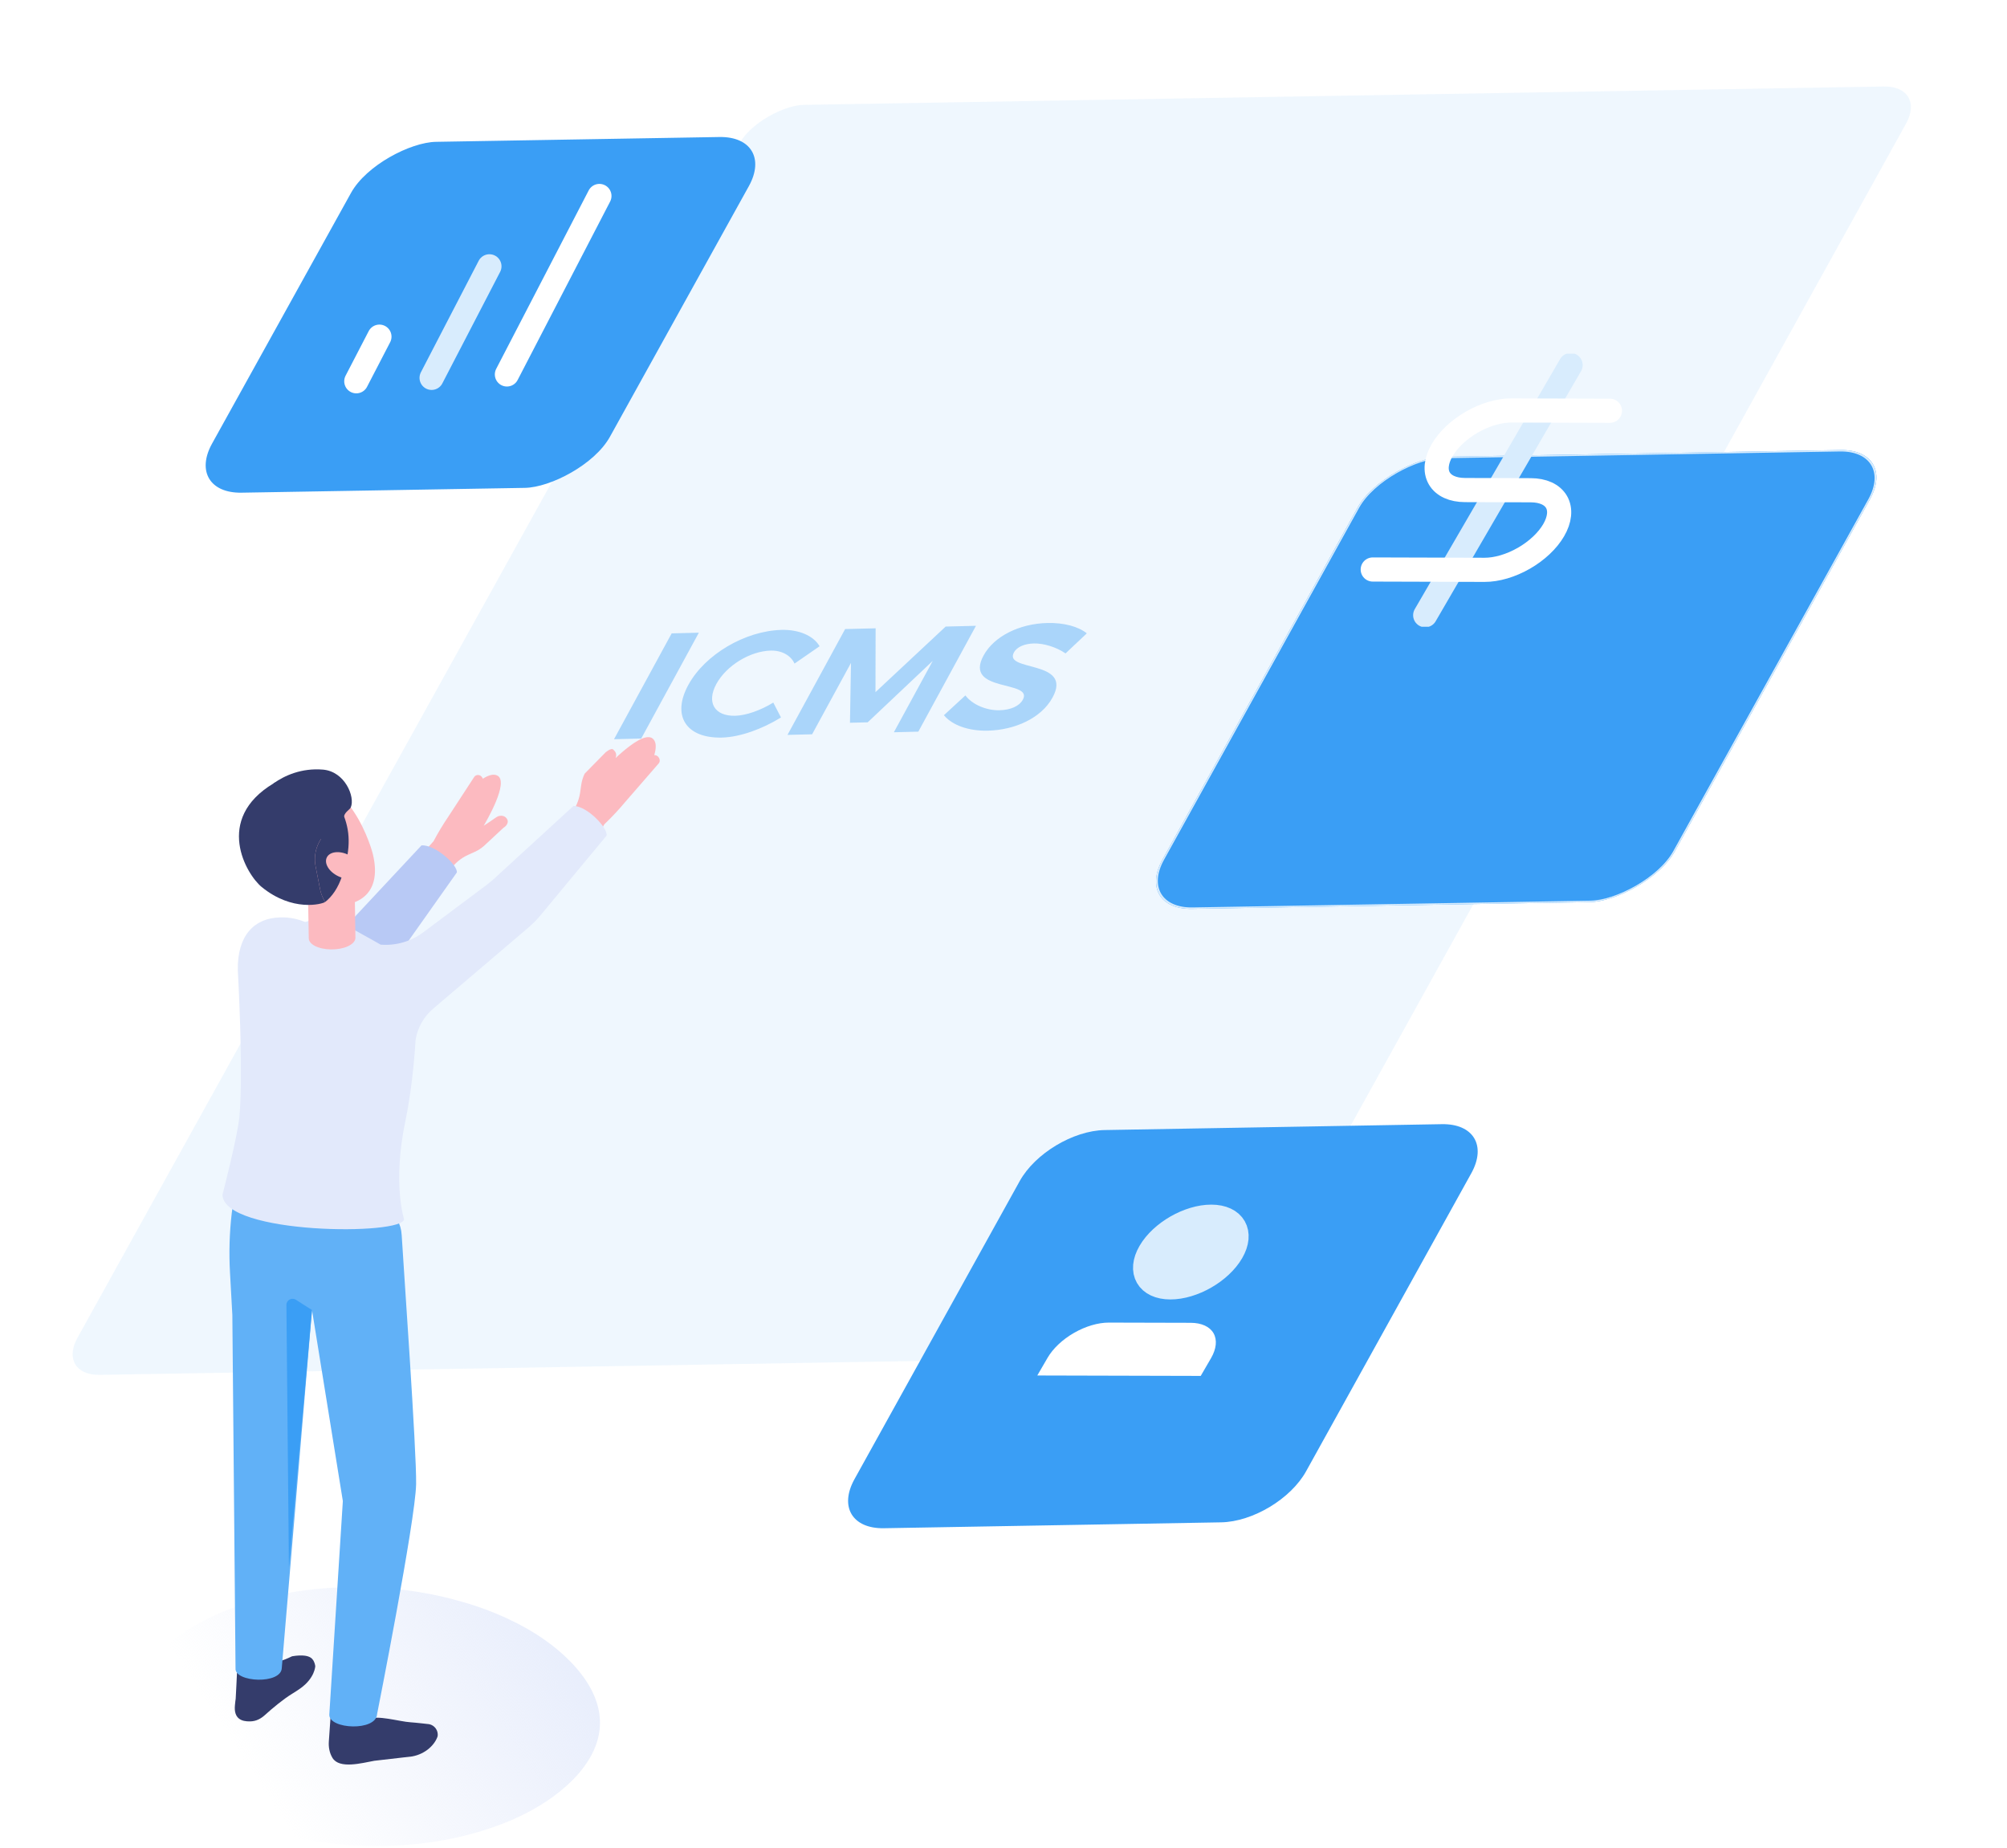 <svg width="746" height="687" viewBox="0 0 746 687" fill="none" xmlns="http://www.w3.org/2000/svg">
<g opacity="0.2" filter="url(#filter0_ddd)">
<rect width="539.518" height="433.613" rx="16.064" transform="matrix(0.485 -0.875 1 -0.017 21 492.44)" fill="#B0D8FB"/>
</g>
<g filter="url(#filter1_d)">
<rect width="192.03" height="190.522" rx="21.28" transform="matrix(0.485 -0.875 1 -0.017 421.746 277.603)" fill="#3A9EF5"/>
<rect x="0.45" y="-0.27" width="191.424" height="189.916" rx="20.977" transform="matrix(0.485 -0.875 1 -0.017 422.248 277.721)" stroke="#D8ECFD" stroke-width="0.606"/>
</g>
<g filter="url(#filter2_dd)">
<path d="M328.572 563.625C316.821 563.83 311.914 555.664 317.612 545.385L379.018 434.606C384.716 424.327 398.861 415.827 410.612 415.622L535.923 413.435C547.674 413.23 552.581 421.396 546.883 431.675L485.478 542.455C479.78 552.734 465.635 561.233 453.884 561.438L328.572 563.625Z" fill="#3A9EF5"/>
</g>
<g filter="url(#filter3_d)">
<rect width="149.046" height="147.876" rx="21.28" transform="matrix(0.485 -0.875 1 -0.017 68.507 182.195)" fill="#3A9EF5"/>
</g>
<g clip-path="url(#clip0)">
<path d="M583.789 135.707L529.749 228.679" stroke="#D8ECFD" stroke-width="8.98" stroke-linecap="round" stroke-linejoin="round"/>
<path d="M598.405 152.683L561.745 152.575C557.208 152.562 551.95 154.108 547.13 156.872C542.309 159.637 538.32 163.394 536.04 167.316C533.76 171.239 533.375 175.007 534.971 177.79C536.567 180.573 540.013 182.144 544.55 182.157L568.99 182.229C573.528 182.242 576.973 183.813 578.569 186.596C580.165 189.379 579.781 193.147 577.501 197.07C575.221 200.992 571.232 204.749 566.411 207.514C561.59 210.278 556.333 211.824 551.796 211.811L510.248 211.689" stroke="white" stroke-width="8.98" stroke-linecap="round" stroke-linejoin="round"/>
</g>
<g clip-path="url(#clip1)">
<path d="M446.31 511.437L450.124 504.871C452.147 501.387 452.487 498.043 451.07 495.573C449.652 493.102 446.593 491.709 442.565 491.698L412.19 491.62C408.162 491.609 403.496 492.983 399.217 495.439C394.939 497.894 391.398 501.23 389.375 504.713L385.562 511.28" fill="white"/>
<path d="M435.005 478.526C443.393 478.548 453.608 472.686 457.82 465.433C462.033 458.18 458.648 452.282 450.261 452.26C441.873 452.239 431.658 458.101 427.446 465.354C423.233 472.607 426.618 478.505 435.005 478.526Z" fill="#D8ECFD" stroke="#D8ECFD" stroke-width="8.98" stroke-linecap="round" stroke-linejoin="round"/>
</g>
<path d="M160.427 140.452L181.917 98.992" stroke="#D8ECFD" stroke-width="8.98" stroke-linecap="round" stroke-linejoin="round"/>
<path d="M188.417 139.181L222.802 72.846" stroke="white" stroke-width="8.98" stroke-linecap="round" stroke-linejoin="round"/>
<path d="M132.437 141.723L141.034 125.14" stroke="white" stroke-width="8.98" stroke-linecap="round" stroke-linejoin="round"/>
<path d="M187.158 307.674L179.857 314.462C178.858 315.327 177.725 316.086 176.446 316.655L174.04 317.738C171.367 318.938 169.067 320.87 167.404 323.253L162.631 330.214L153.002 321.841L161.146 312.692C162.765 309.617 164.696 306.418 166.734 303.415L176.173 288.936C176.636 288.099 177.713 287.842 178.551 288.305C179.042 288.657 179.338 289.025 179.438 289.466C181.487 288.182 183.34 287.579 184.73 288.221C189.631 290.348 180.437 305.815 179.801 306.926C180.22 306.669 183.401 304.587 184.445 303.795C185.723 302.896 187.236 303.153 187.979 303.839C189.659 305.425 188.152 307.138 187.158 307.674Z" fill="#FCBAC0"/>
<path d="M169.805 324.308L147.031 356.516C146.087 357.794 144.977 359.039 143.866 360.239L113.361 390.487L91.296 374.506C91.296 374.506 102.789 366.987 104.608 365.374C113.913 357.258 124.809 347.702 126.746 345.999C128.103 344.822 129.331 343.566 130.559 342.192L156.676 314.233C161.868 313.931 170.218 321.634 169.805 324.308Z" fill="#B8C9F5"/>
<path d="M244.713 283.917L232.561 297.906C230.072 300.897 227.325 303.828 224.624 306.401L219.165 316.047L202.491 316.421L211.88 303.03C213.862 300.596 215.185 297.666 215.642 294.556L216.044 291.749C216.24 290.297 216.692 288.908 217.3 287.596L225.02 279.731C225.02 279.731 227.119 277.872 227.917 278.592C228.715 279.312 229.396 280.172 228.827 281.768C228.28 283.169 225.076 285.503 225.076 285.503C225.076 285.503 239.17 270.27 242.944 274.863C243.993 276.097 243.931 278.168 243.189 280.68C243.68 280.663 244.144 280.842 244.534 281.182C245.388 282.008 245.45 283.181 244.713 283.917Z" fill="#FCBAC0"/>
<path d="M208.969 614.714C203.931 610.204 197.872 606.167 191.022 602.805C186.599 600.584 181.866 598.633 176.835 596.959C175.016 596.351 173.197 595.819 171.317 595.271C161.795 592.517 151.436 590.761 140.826 590.153C138.946 590.086 137.005 590.018 135.125 589.958C127.544 589.823 120.153 590.228 113.06 591.166C103.599 592.449 94.625 594.596 86.321 597.762C84.806 598.295 83.353 598.903 81.899 599.511C63.16 607.578 50.981 619.892 49.223 632.476C47.526 644.648 55.83 654.876 63.045 661.337C79.775 676.27 107.359 685.493 136.883 686.161C156.162 686.566 174.59 683.196 190.109 676.548C197.69 673.253 204.236 669.276 209.388 664.834C216.969 658.44 221.757 651.041 222.785 643.575C224.489 631.403 216.185 621.168 208.969 614.714Z" fill="url(#paint0_linear)"/>
<path d="M117.184 619.289C117.184 619.289 117.1 623.732 111.574 627.64C110.787 628.198 109.732 628.884 108.61 629.571C105.473 631.469 101.219 634.985 98.512 637.458C97.005 638.815 95.303 639.792 93.075 639.853C89.737 639.965 86.824 638.837 87.326 633.819C87.365 633.478 87.41 632.876 87.488 632.273C87.527 632.005 87.566 631.737 87.605 631.463C87.678 631.1 88.063 621.795 88.096 621.583C88.465 623.28 90.926 616.749 92.378 616.71C94.571 616.649 94.164 621.863 95.671 620.512C98.378 618.039 101.197 619.245 108.571 615.65L109.972 615.454C115.654 614.891 116.48 616.783 117.022 618.513C117.089 618.781 117.15 619.055 117.184 619.289Z" fill="#343C6B"/>
<path d="M159.494 640.886C159.494 640.886 154.375 640.294 152.656 640.194C148.615 639.97 139.835 637.28 137.038 639.133C133.856 641.243 126.857 642.934 126.868 637.073L122.86 638.285C122.76 639.529 122.274 646.775 122.235 647.232C122.067 649.381 122.464 651.581 123.58 653.423C126.148 657.637 134.398 655.365 139.114 654.5L153.175 652.881C158.299 651.949 161.699 648.421 162.681 645.335C162.96 643.241 161.565 641.293 159.494 640.886Z" fill="#343C6B"/>
<path d="M88.831 440.322L87.068 446.373C86.632 447.869 86.32 449.398 86.141 450.945C85.298 458.218 85.075 465.541 85.482 472.854L86.364 488.835L87.548 620.11C87.09 625.373 104.684 626.239 104.745 619.909L115.971 486.953L127.436 557.95L122.401 637.38C122.301 642.8 139.872 643.638 140.168 637.112C140.168 637.112 154.413 565.256 154.67 551.676C154.899 539.714 149.925 469.895 149.3 459.016C148.301 441.779 118.611 445.82 118.628 445.084L135.128 432.681L88.831 440.322Z" fill="#61B1F7"/>
<path d="M115.966 486.949L109.965 483.119C108.43 482.137 106.415 483.27 106.46 485.095L107.392 582.628L115.966 486.949Z" fill="#3A9EF5"/>
<path d="M213.182 299.559L184.971 325.425C183.676 326.698 182.325 327.842 180.885 328.931C178.814 330.488 167.237 339.151 157.346 346.547C152.791 349.952 147.154 351.582 141.482 351.13C140.405 350.505 139.283 349.879 138.133 349.232L132.211 345.939L131.909 345.777L121.209 339.832C120.388 339.425 114.125 342.975 113.305 342.662C111.134 341.78 108.873 341.25 106.64 341.06C105.741 340.982 104.854 340.982 103.966 341.015C94.405 341.311 88.181 347.803 88.393 360.619C88.393 360.619 90.531 397.967 89.007 414.931C88.337 422.372 82.688 444.13 82.688 444.13C83.196 459 150.274 459.279 150.173 453.139C150.173 453.139 145.831 439.726 150.704 416.583C153.612 402.762 154.466 386.625 154.466 386.625C155.18 381.998 157.564 377.794 161.164 374.803L196.844 344.415C198.066 343.326 199.25 342.16 200.31 340.937L225.462 310.605C226.087 307.943 218.384 299.653 213.182 299.559Z" fill="#E2E9FB"/>
<path d="M138.584 317.459C141.983 331.52 134.012 336.728 124.177 336.605C113.214 336.471 102.821 328.517 98.701 321.082C92.422 309.756 96.228 298.659 105.623 293.457C127.024 281.601 137.412 312.592 138.584 317.459Z" fill="#FCBAC0"/>
<path d="M114.297 320.59L114.766 348.79C114.788 350.107 116.027 351.352 118.271 352.128C122.145 353.484 127.571 353.038 130.428 351.112C131.584 350.33 132.125 349.409 132.109 348.5L131.69 320.3L114.297 320.59Z" fill="#FCBAC0"/>
<path d="M112.594 310.086C117.121 312.442 122.195 312.414 126.075 310.376C127.342 309.729 127.102 305.995 127.867 303.377C128.363 301.669 130.004 300.988 130.39 300.1C132.07 296.21 128.201 286.759 120.052 286.073C112.07 285.403 105.684 288.311 101.704 291.18C101.112 291.61 106.147 291.66 105.812 292.313C102.597 298.493 105.634 306.447 112.594 310.086Z" fill="#343C6B"/>
<path d="M118.963 330.498L117.305 322.008C116.864 319.759 116.998 317.442 117.69 315.26C118.399 313.027 119.677 311.006 121.391 309.41L127.86 303.381C130.406 310.024 130.149 316.61 127.146 325.636C125.695 329.99 123.467 333.261 120.822 335.304L120.202 334.087C119.622 332.954 119.203 331.743 118.963 330.498Z" fill="#343C6B"/>
<path d="M101.705 291.179C110.524 285.898 121.749 290.09 127.013 301.31C127.337 302.002 127.599 302.689 127.861 303.375L121.392 309.404C119.678 311 118.4 313.015 117.691 315.254C116.999 317.436 116.865 319.753 117.306 322.002L118.964 330.492C119.204 331.742 119.622 332.948 120.203 334.081L120.823 335.298C119.6 336.096 108.721 339.021 97.306 329.739C91.54 325.061 79.472 304.497 101.705 291.179Z" fill="#343C6B"/>
<path d="M133.64 324.667C134.706 322.484 132.846 319.385 129.486 317.744C126.125 316.103 122.537 316.542 121.471 318.725C120.405 320.908 122.265 324.008 125.625 325.649C128.986 327.29 132.574 326.85 133.64 324.667Z" fill="#FCBAC0"/>
<path opacity="0.38" d="M238.34 274.519L259.77 235.177L249.661 235.428L228.232 274.77L238.34 274.519ZM290.536 234.135C276.972 234.472 262.018 243.271 255.834 254.624C249.62 266.033 254.983 274.494 268.355 274.162C274.881 273.999 283.227 271.075 290.288 266.686L287.43 261.158C282.701 264.047 277.306 265.955 273.275 266.056C265.598 266.246 262.525 261.111 266.26 254.254C269.995 247.397 278.792 242.023 286.47 241.832C290.629 241.729 293.941 243.642 295.329 246.657L304.643 240.216C302.402 236.335 296.998 233.975 290.536 234.135ZM341.337 271.96L362.766 232.618L351.506 232.898L325.415 257.275L325.466 233.545L314.141 233.826L292.712 273.168L301.861 272.941L316.31 246.413L315.935 268.655L322.525 268.491L346.701 245.658L332.251 272.186L341.337 271.96ZM389.279 231.571C378.914 231.829 369.491 236.498 365.603 243.636C358.011 257.574 384.233 252.654 380.192 260.073C378.875 262.489 375.646 263.9 371.487 264.004C366.752 264.121 361.481 261.979 358.834 258.497L350.854 265.847C353.858 269.487 359.868 271.777 367.226 271.594C377.143 271.348 387.022 267 391.216 259.3C398.995 245.135 372.926 249.775 376.875 242.524C378.038 240.389 380.923 239.264 384.314 239.179C387.897 239.09 392.67 240.524 396.058 242.879L403.971 235.42C400.901 232.946 395.549 231.415 389.279 231.571Z" fill="#3A9EF5"/>
<defs>
<filter id="filter0_ddd" x="0.221" y="0.961" width="736.667" height="532.433" filterUnits="userSpaceOnUse" color-interpolation-filters="sRGB">
<feFlood flood-opacity="0" result="BackgroundImageFix"/>
<feColorMatrix in="SourceAlpha" type="matrix" values="0 0 0 0 0 0 0 0 0 0 0 0 0 0 0 0 0 0 127 0"/>
<feOffset dy="1.301"/>
<feGaussianBlur stdDeviation="0.521"/>
<feColorMatrix type="matrix" values="0 0 0 0 0.133 0 0 0 0 0.675 0 0 0 0 1 0 0 0 0.02 0"/>
<feBlend mode="normal" in2="BackgroundImageFix" result="effect1_dropShadow"/>
<feColorMatrix in="SourceAlpha" type="matrix" values="0 0 0 0 0 0 0 0 0 0 0 0 0 0 0 0 0 0 127 0"/>
<feOffset dy="3.127"/>
<feGaussianBlur stdDeviation="1.251"/>
<feColorMatrix type="matrix" values="0 0 0 0 0.133 0 0 0 0 0.675 0 0 0 0 1 0 0 0 0.028 0"/>
<feBlend mode="normal" in2="effect1_dropShadow" result="effect2_dropShadow"/>
<feColorMatrix in="SourceAlpha" type="matrix" values="0 0 0 0 0 0 0 0 0 0 0 0 0 0 0 0 0 0 127 0"/>
<feOffset dy="14.458"/>
<feGaussianBlur stdDeviation="13.387"/>
<feColorMatrix type="matrix" values="0 0 0 0 0.227 0 0 0 0 0.62 0 0 0 0 0.961 0 0 0 1 0"/>
<feBlend mode="normal" in2="effect2_dropShadow" result="effect3_dropShadow"/>
<feBlend mode="normal" in="SourceGraphic" in2="effect3_dropShadow" result="shape"/>
</filter>
<filter id="filter1_d" x="381.218" y="106.692" width="364.647" height="279.601" filterUnits="userSpaceOnUse" color-interpolation-filters="sRGB">
<feFlood flood-opacity="0" result="BackgroundImageFix"/>
<feColorMatrix in="SourceAlpha" type="matrix" values="0 0 0 0 0 0 0 0 0 0 0 0 0 0 0 0 0 0 127 0"/>
<feOffset dy="60.588"/>
<feGaussianBlur stdDeviation="24.235"/>
<feColorMatrix type="matrix" values="0 0 0 0 0.133 0 0 0 0 0.675 0 0 0 0 1 0 0 0 0.07 0"/>
<feBlend mode="normal" in2="BackgroundImageFix" result="effect1_dropShadow"/>
<feBlend mode="normal" in="SourceGraphic" in2="effect1_dropShadow" result="shape"/>
</filter>
<filter id="filter2_dd" x="312.736" y="413.431" width="239.024" height="155.827" filterUnits="userSpaceOnUse" color-interpolation-filters="sRGB">
<feFlood flood-opacity="0" result="BackgroundImageFix"/>
<feColorMatrix in="SourceAlpha" type="matrix" values="0 0 0 0 0 0 0 0 0 0 0 0 0 0 0 0 0 0 127 0"/>
<feOffset dy="1.301"/>
<feGaussianBlur stdDeviation="0.521"/>
<feColorMatrix type="matrix" values="0 0 0 0 0.133 0 0 0 0 0.675 0 0 0 0 1 0 0 0 0.02 0"/>
<feBlend mode="normal" in2="BackgroundImageFix" result="effect1_dropShadow"/>
<feColorMatrix in="SourceAlpha" type="matrix" values="0 0 0 0 0 0 0 0 0 0 0 0 0 0 0 0 0 0 127 0"/>
<feOffset dy="3.127"/>
<feGaussianBlur stdDeviation="1.251"/>
<feColorMatrix type="matrix" values="0 0 0 0 0.133 0 0 0 0 0.675 0 0 0 0 1 0 0 0 0.028 0"/>
<feBlend mode="normal" in2="effect1_dropShadow" result="effect2_dropShadow"/>
<feBlend mode="normal" in="SourceGraphic" in2="effect2_dropShadow" result="shape"/>
</filter>
<filter id="filter3_d" x="75.378" y="49.623" width="206.37" height="134.577" filterUnits="userSpaceOnUse" color-interpolation-filters="sRGB">
<feFlood flood-opacity="0" result="BackgroundImageFix"/>
<feColorMatrix in="SourceAlpha" type="matrix" values="0 0 0 0 0 0 0 0 0 0 0 0 0 0 0 0 0 0 127 0"/>
<feOffset dy="1.301"/>
<feGaussianBlur stdDeviation="0.535"/>
<feColorMatrix type="matrix" values="0 0 0 0 0.133 0 0 0 0 0.675 0 0 0 0 1 0 0 0 0.02 0"/>
<feBlend mode="normal" in2="BackgroundImageFix" result="effect1_dropShadow"/>
<feBlend mode="normal" in="SourceGraphic" in2="effect1_dropShadow" result="shape"/>
</filter>
<linearGradient id="paint0_linear" x1="240.904" y1="595.486" x2="108.667" y2="682.141" gradientUnits="userSpaceOnUse">
<stop stop-color="#E2E9FB"/>
<stop offset="1" stop-color="#E2E9FB" stop-opacity="0"/>
</linearGradient>
<clipPath id="clip0">
<rect width="117.312" height="117.312" fill="white" transform="matrix(1 0.003 -0.503 0.865 527.59 131.31)"/>
</clipPath>
<clipPath id="clip1">
<rect width="91.124" height="91.124" fill="white" transform="matrix(1 0.003 -0.502 0.865 410.42 442.293)"/>
</clipPath>
</defs>
</svg>

